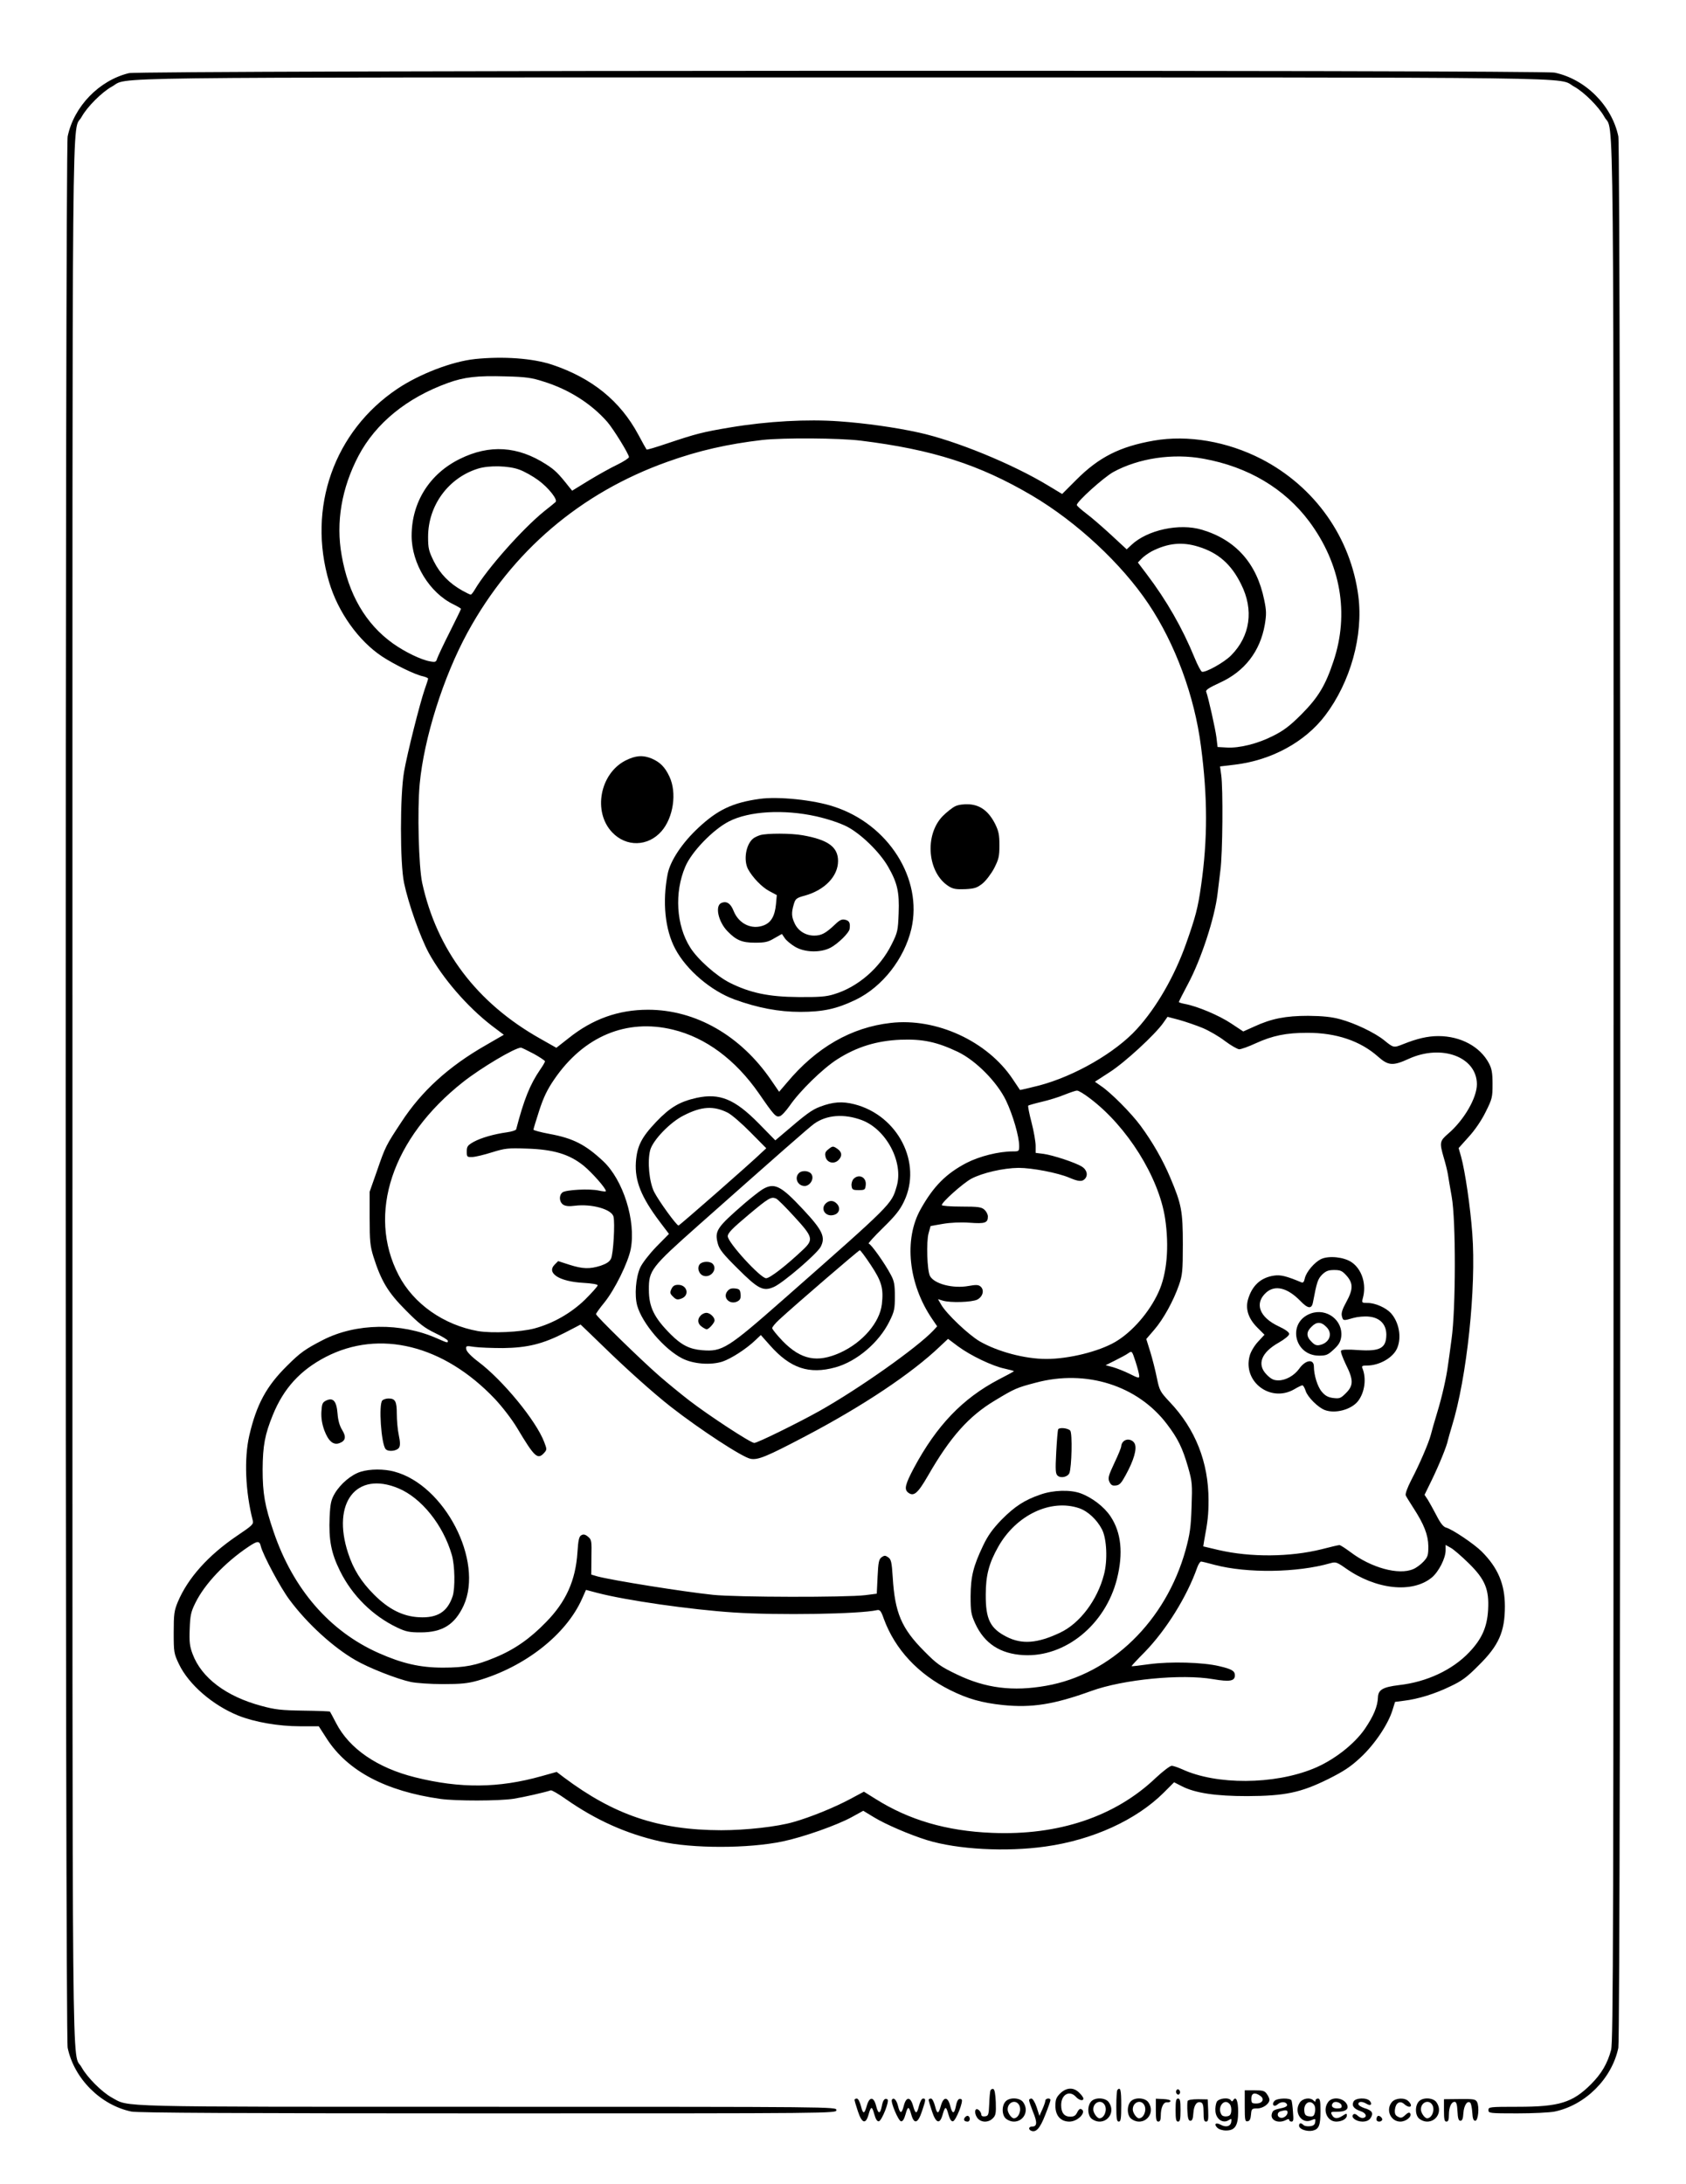 <?xml version="1.0" standalone="no"?>
<!DOCTYPE svg PUBLIC "-//W3C//DTD SVG 20010904//EN"
 "http://www.w3.org/TR/2001/REC-SVG-20010904/DTD/svg10.dtd">
<svg version="1.0" xmlns="http://www.w3.org/2000/svg"
 width="1024pt" height="1326pt" viewBox="0 0 1024 1326"
 preserveAspectRatio="xMidYMid meet">

<g transform="translate(0,1326) scale(0.1,-0.1)"
fill="#000000" stroke="none">
<path d="M783 12816 c-181 -44 -334 -202 -372 -384 -16 -76 -16 -11528 0
-11604 39 -187 200 -348 387 -387 38 -8 662 -11 2167 -11 2108 0 2115 0 2115
20 0 20 -7 20 -2118 20 -2314 0 -2173 -3 -2283 56 -61 34 -149 122 -183 183
-61 113 -56 -384 -56 5921 0 6305 -5 5808 56 5921 34 61 122 149 183 183 112
60 -240 56 4441 56 4681 0 4329 4 4441 -56 61 -34 149 -122 183 -183 61 -113
56 384 56 -5921 0 -5139 -2 -5762 -15 -5815 -22 -82 -58 -144 -122 -208 -112
-112 -193 -137 -445 -137 -171 0 -178 -1 -178 -20 0 -19 7 -20 175 -20 95 0
198 5 227 11 187 39 348 200 387 387 16 76 16 11528 0 11604 -39 187 -200 348
-387 387 -82 17 -8588 14 -8659 -3z"/>
<path d="M2883 11080 c-139 -15 -334 -90 -469 -180 -385 -258 -549 -723 -415
-1174 54 -182 178 -356 321 -451 76 -50 203 -112 250 -121 16 -4 30 -10 30
-14 0 -4 -9 -33 -21 -66 -30 -88 -105 -385 -125 -499 -25 -145 -25 -555 0
-675 27 -128 98 -328 150 -425 86 -156 233 -326 383 -442 l73 -55 -109 -63
c-226 -129 -391 -279 -514 -468 -93 -141 -96 -146 -148 -297 l-44 -125 0 -160
c0 -140 3 -169 23 -234 47 -148 88 -217 197 -326 82 -83 114 -107 178 -138 42
-20 77 -41 77 -47 0 -14 -2 -13 -66 15 -219 97 -492 93 -693 -10 -107 -55
-138 -77 -217 -156 -126 -124 -186 -235 -230 -424 -32 -139 -24 -340 21 -515
6 -24 -3 -31 -96 -94 -174 -118 -298 -256 -359 -401 -22 -53 -25 -74 -25 -185
0 -120 1 -128 32 -193 59 -123 204 -249 360 -312 100 -40 245 -65 376 -65
l113 0 49 -76 c127 -196 358 -318 690 -365 95 -13 353 -13 445 1 62 10 186 38
225 51 6 2 46 -21 90 -52 183 -128 367 -211 575 -258 194 -44 534 -44 744 0
125 26 331 99 420 148 l69 38 66 -40 c71 -43 215 -105 321 -138 185 -57 481
-73 720 -39 287 40 551 161 718 327 l63 63 47 -24 c82 -42 207 -60 397 -60
229 1 325 21 491 103 96 48 137 75 198 132 84 78 166 199 193 286 l16 51 54 7
c85 10 189 42 281 87 69 32 102 56 172 127 123 121 160 205 160 359 0 135 -42
234 -141 333 -46 46 -180 136 -216 145 -17 5 -34 26 -58 73 -19 36 -43 80 -53
96 l-20 30 44 90 c46 95 92 208 98 242 3 11 13 49 24 84 91 293 149 842 124
1171 -12 163 -44 379 -68 466 l-15 52 61 68 c37 40 78 100 103 151 40 80 42
89 42 170 0 69 -5 94 -22 126 -54 102 -173 165 -307 165 -65 0 -129 -15 -214
-49 -58 -23 -58 -23 -117 25 -58 46 -176 102 -264 126 -55 15 -108 20 -196 21
-137 0 -223 -17 -327 -65 l-67 -30 -74 49 c-72 48 -204 104 -280 118 -21 4
-37 9 -37 12 0 3 24 51 54 107 81 150 164 405 181 551 3 28 11 91 17 140 14
99 17 501 5 581 l-7 51 92 11 c222 27 425 138 547 299 153 202 232 484 201
724 -46 356 -264 664 -588 832 -208 107 -447 148 -654 112 -206 -36 -333 -100
-470 -237 l-87 -87 -83 50 c-219 133 -565 274 -788 323 -141 31 -325 57 -483
68 -193 14 -435 1 -662 -37 -167 -28 -206 -38 -382 -97 -68 -23 -124 -40 -126
-37 -2 2 -25 43 -50 90 -110 205 -281 343 -521 424 -119 40 -299 53 -473 35z
m417 -136 c156 -48 293 -136 389 -246 37 -43 131 -195 131 -213 0 -6 -32 -27
-71 -46 -40 -19 -117 -62 -173 -96 l-101 -62 -18 22 c-67 85 -87 104 -140 138
-172 111 -344 122 -524 33 -185 -91 -293 -264 -293 -467 0 -168 109 -347 256
-417 24 -12 44 -24 44 -26 0 -3 -31 -66 -69 -142 -38 -75 -72 -148 -76 -160
-6 -21 -11 -23 -43 -17 -54 9 -153 57 -226 109 -165 118 -270 298 -311 535
-36 201 0 408 102 603 105 199 294 353 543 443 100 36 177 45 350 40 123 -3
159 -8 230 -31z m1927 -359 c437 -54 721 -145 1042 -334 272 -161 543 -413
707 -658 162 -242 279 -559 318 -863 41 -310 41 -565 1 -845 -19 -136 -34
-192 -91 -353 -70 -198 -180 -389 -299 -519 -130 -143 -378 -286 -594 -343
-63 -16 -116 -28 -116 -27 -1 1 -21 31 -45 67 -153 229 -463 372 -740 340
-240 -27 -452 -149 -630 -362 l-48 -56 -48 70 c-185 271 -459 428 -748 428
-180 0 -337 -56 -483 -173 l-74 -58 -99 56 c-385 217 -627 538 -716 946 -21
100 -30 436 -15 599 26 278 143 650 291 921 269 492 686 848 1215 1036 190 68
363 107 575 132 128 14 465 12 597 -4z m2083 -110 c271 -49 492 -181 641 -380
192 -258 245 -560 148 -849 -49 -148 -93 -220 -194 -322 -70 -70 -108 -99
-172 -131 -94 -48 -206 -76 -284 -71 l-54 3 -7 59 c-7 54 -49 241 -62 276 -5
11 17 25 82 55 151 68 246 191 274 354 10 61 10 84 -4 150 -45 221 -173 364
-378 425 -137 41 -330 -1 -427 -91 l-30 -28 -94 87 c-52 48 -120 107 -151 130
-32 24 -57 47 -58 52 -1 20 160 165 221 200 153 84 363 116 549 81z m-4156
-66 c31 -11 82 -40 115 -64 63 -46 121 -120 105 -133 -5 -5 -36 -30 -69 -56
-131 -106 -347 -349 -421 -475 -10 -17 -21 -31 -25 -31 -4 0 -27 11 -52 25
-78 44 -134 101 -172 177 -31 63 -35 79 -35 149 0 190 123 358 303 414 67 21
187 18 251 -6z m4125 -468 c120 -37 199 -106 259 -228 78 -155 56 -314 -61
-432 -41 -42 -156 -106 -177 -99 -6 2 -26 39 -44 83 -74 181 -170 349 -292
510 l-53 70 22 23 c12 13 40 33 62 45 98 50 185 59 284 28z m26 -2922 c38 -16
99 -51 135 -79 36 -27 75 -49 86 -50 12 0 57 16 100 36 103 47 185 64 315 64
175 0 321 -49 429 -145 62 -55 90 -57 186 -13 200 91 413 12 414 -154 0 -83
-78 -218 -175 -301 -51 -44 -53 -53 -26 -146 11 -36 22 -82 25 -101 3 -19 13
-80 23 -135 26 -144 25 -684 -1 -865 -9 -69 -19 -141 -22 -160 -9 -70 -35
-187 -65 -285 -17 -55 -34 -116 -39 -136 -12 -47 -69 -180 -119 -275 -24 -47
-37 -83 -33 -93 4 -9 25 -42 46 -75 65 -100 90 -164 91 -233 0 -55 -3 -65 -30
-94 -16 -17 -44 -38 -62 -45 -88 -38 -256 8 -383 105 -30 22 -59 41 -65 41 -6
0 -54 -11 -107 -25 -193 -48 -432 -50 -627 -5 l-93 22 5 32 c23 123 27 162 27
249 0 229 -79 431 -236 596 -59 63 -62 70 -78 147 -9 45 -27 116 -40 158 l-24
77 49 57 c55 64 116 174 150 272 20 58 23 84 23 245 0 203 -8 244 -76 405 -46
109 -108 217 -181 316 -56 76 -181 202 -240 241 l-37 26 91 59 c92 59 275 228
324 298 l26 37 72 -19 c39 -11 103 -33 142 -49z m-3217 -10 c198 -48 379 -182
522 -388 93 -135 103 -145 127 -137 11 3 37 32 59 63 61 89 201 226 289 282
119 76 240 113 386 119 134 5 221 -14 347 -74 110 -53 238 -183 292 -295 42
-88 80 -219 80 -276 0 -32 -2 -33 -37 -33 -87 0 -203 -29 -283 -70 -124 -65
-200 -141 -278 -280 -104 -184 -75 -456 70 -668 l30 -44 -23 -25 c-97 -103
-450 -353 -694 -490 -129 -72 -375 -193 -394 -193 -22 0 -277 167 -395 258
-53 41 -135 108 -183 150 -108 94 -383 362 -383 374 0 5 23 37 51 71 63 78
144 242 160 325 32 171 -46 419 -168 533 -108 101 -183 139 -325 165 -54 10
-98 22 -98 26 0 5 16 57 35 116 26 80 49 128 91 189 179 262 439 371 722 302z
m-847 -146 c38 -21 69 -42 69 -46 0 -5 -13 -27 -29 -50 -63 -92 -99 -183 -146
-363 -2 -6 -27 -14 -56 -18 -79 -11 -156 -33 -202 -58 -37 -21 -42 -28 -42
-58 0 -34 1 -35 35 -34 19 1 73 14 120 29 78 24 95 26 210 22 162 -5 258 -34
345 -104 52 -43 135 -137 135 -154 0 -4 -19 -2 -42 3 -56 13 -202 5 -222 -11
-22 -18 -20 -57 4 -74 14 -9 34 -12 71 -7 102 13 224 -21 235 -66 10 -39 -1
-227 -15 -255 -9 -19 -28 -31 -63 -43 -67 -21 -108 -20 -190 6 l-68 22 -21
-21 c-52 -52 28 -103 174 -111 53 -3 87 -9 87 -15 0 -6 -35 -45 -77 -87 -85
-82 -193 -144 -308 -175 -84 -22 -256 -30 -341 -16 -209 37 -392 165 -483 340
-193 372 -40 832 391 1172 109 86 314 208 352 209 4 0 39 -17 77 -37z m3380
-272 c225 -170 416 -476 455 -726 26 -172 12 -338 -40 -450 -55 -121 -160
-242 -263 -302 -100 -58 -281 -103 -418 -103 -131 0 -295 44 -405 107 -68 40
-202 167 -234 223 l-19 33 29 -9 c46 -14 175 -10 209 6 35 18 45 59 20 80 -13
11 -28 11 -73 3 -93 -17 -208 12 -234 61 -17 32 -23 208 -8 260 l12 43 74 13
c47 8 108 11 163 7 94 -7 111 -1 111 38 0 12 -9 30 -21 41 -18 16 -37 19 -140
19 -65 0 -119 4 -119 9 0 18 128 132 179 160 68 36 195 65 287 66 84 0 238
-30 307 -59 56 -24 78 -26 95 -9 22 22 14 57 -18 76 -40 25 -175 69 -232 77
l-48 6 0 43 c0 24 -11 88 -25 142 -14 53 -23 100 -20 102 2 2 39 13 82 23 43
10 105 29 138 43 33 13 67 25 76 25 9 1 45 -21 80 -48z m-2965 -1497 c144
-141 314 -293 419 -375 177 -138 434 -306 483 -315 45 -9 98 13 334 137 352
185 648 383 819 547 l47 44 60 -45 c77 -57 211 -121 285 -136 32 -7 57 -14 55
-16 -2 -2 -44 -25 -93 -50 -219 -115 -376 -279 -514 -536 -53 -100 -60 -129
-37 -149 35 -28 59 -8 122 101 135 235 248 362 407 457 119 72 133 78 248 108
306 82 618 -17 796 -251 67 -88 95 -145 129 -263 25 -88 26 -103 21 -240 -4
-124 -10 -165 -36 -261 -120 -432 -453 -756 -847 -825 -202 -36 -368 -15 -541
68 -102 49 -123 64 -201 143 -137 138 -177 232 -190 447 -6 94 -10 110 -28
122 -17 12 -23 12 -40 0 -16 -12 -20 -31 -24 -118 l-5 -103 -70 -9 c-113 -14
-782 -13 -925 2 -181 19 -607 87 -702 112 l-37 11 1 105 c2 100 1 107 -21 125
-16 14 -28 16 -40 9 -14 -7 -19 -28 -24 -104 -11 -170 -69 -300 -191 -424 -96
-99 -191 -166 -308 -214 -117 -49 -184 -62 -318 -62 -138 0 -247 25 -391 89
-297 132 -519 388 -637 735 -54 158 -67 234 -67 380 1 145 14 212 62 330 66
162 167 272 321 352 327 169 716 73 1027 -254 46 -49 103 -123 135 -176 107
-179 125 -196 165 -152 17 19 17 22 0 66 -49 129 -251 375 -400 487 -44 33
-71 62 -73 75 -3 22 -2 23 50 15 29 -4 107 -7 173 -7 149 2 242 25 375 93 52
27 95 49 96 50 0 0 59 -56 130 -125z m3263 -187 c1 -15 -6 -14 -57 12 -32 16
-78 34 -102 41 l-45 12 58 29 c32 16 68 35 80 44 22 15 22 15 44 -52 12 -37
22 -76 22 -86z m-5335 -1034 c13 -53 121 -255 175 -326 107 -144 265 -288 399
-365 80 -47 253 -115 337 -133 33 -7 121 -13 195 -13 109 0 150 4 211 21 287
83 537 279 634 497 l24 54 68 -18 c176 -46 568 -102 828 -119 267 -18 765 -10
871 14 18 4 25 -4 42 -53 68 -185 208 -335 402 -432 109 -54 191 -77 320 -91
176 -18 310 3 537 85 195 71 550 105 741 72 100 -17 132 -12 132 23 0 27 -18
38 -95 56 -100 24 -298 29 -425 12 -58 -8 -106 -14 -107 -12 -2 1 34 40 80 86
130 134 256 336 318 512 7 20 18 37 24 37 5 0 42 -9 82 -20 198 -52 501 -48
703 10 32 9 39 7 92 -30 185 -131 406 -154 524 -57 42 35 84 117 84 165 l0 33
32 -18 c18 -10 66 -52 108 -93 100 -98 125 -159 118 -283 -6 -106 -38 -177
-115 -258 -102 -107 -257 -180 -426 -199 -98 -12 -126 -28 -128 -74 -2 -55
-26 -113 -79 -191 -65 -95 -192 -193 -313 -242 -240 -98 -589 -100 -797 -4
-25 11 -53 21 -64 21 -10 0 -53 -33 -95 -72 -247 -236 -592 -352 -996 -335
-276 11 -505 78 -709 207 l-69 43 -86 -46 c-94 -50 -238 -109 -341 -138 -99
-29 -290 -50 -440 -50 -381 1 -650 92 -957 322 l-42 32 -93 -26 c-260 -73
-493 -75 -766 -7 -230 57 -401 174 -481 330 -19 36 -35 67 -37 69 -2 2 -74 5
-161 6 -135 2 -172 6 -256 29 -213 57 -363 170 -417 314 -18 47 -21 74 -18
152 3 83 7 104 35 160 56 114 180 245 322 340 55 37 67 37 75 3z"/>
<path d="M3799 8643 c-156 -80 -199 -312 -81 -436 85 -90 217 -87 299 6 73 83
95 234 49 332 -27 58 -57 88 -108 110 -54 22 -97 19 -159 -12z"/>
<path d="M4613 8410 c-164 -23 -254 -66 -371 -175 -98 -91 -171 -200 -187
-281 -33 -169 -16 -338 46 -454 68 -129 218 -256 361 -308 141 -51 269 -75
398 -75 139 0 222 18 338 74 161 78 294 248 337 429 71 304 -139 636 -470 743
-123 41 -339 63 -452 47z m345 -106 c74 -17 142 -40 186 -62 86 -45 197 -153
249 -242 57 -99 70 -154 65 -284 -4 -105 -6 -116 -42 -188 -71 -144 -206 -261
-351 -304 -47 -15 -93 -18 -215 -17 -180 1 -294 25 -418 87 -81 41 -195 142
-240 214 -85 134 -97 333 -30 490 38 91 169 226 265 275 122 63 333 75 531 31z"/>
<path d="M4617 8190 c-16 -5 -35 -14 -43 -21 -44 -36 -59 -130 -31 -185 27
-50 84 -110 130 -134 l45 -24 -5 -55 c-7 -73 -30 -112 -75 -129 -73 -28 -151
10 -182 87 -18 46 -42 62 -73 50 -42 -15 -22 -113 35 -172 53 -55 89 -70 167
-70 61 0 80 4 118 27 l46 26 17 -25 c9 -14 38 -38 63 -53 60 -35 155 -37 216
-5 45 24 112 90 115 113 5 36 -1 50 -26 56 -20 5 -33 0 -62 -28 -57 -54 -83
-68 -127 -68 -51 0 -97 28 -118 73 -20 41 -21 66 -6 117 10 34 16 39 68 53
121 34 201 118 201 210 0 85 -61 129 -214 156 -70 13 -219 13 -259 1z"/>
<path d="M5803 8366 c-18 -8 -53 -36 -78 -61 -112 -116 -92 -345 38 -426 26
-16 45 -19 99 -17 57 3 72 8 105 34 21 17 53 59 71 93 28 55 32 72 32 140 0
65 -5 86 -27 131 -39 75 -88 112 -155 117 -32 2 -66 -2 -85 -11z"/>
<path d="M8025 5617 c-41 -19 -91 -78 -100 -117 -5 -24 -11 -30 -23 -24 -89
37 -124 46 -164 40 -82 -12 -135 -62 -159 -148 -15 -57 4 -114 57 -167 l44
-44 -39 -42 c-23 -25 -45 -62 -51 -86 -43 -157 126 -285 269 -204 23 14 47 25
51 25 5 0 14 -15 20 -34 12 -38 76 -101 116 -116 63 -24 161 2 202 54 41 53
52 137 27 199 -6 14 -2 17 27 17 76 0 160 48 184 106 28 66 11 158 -39 213
-30 32 -94 61 -140 61 -36 0 -37 1 -30 28 24 85 -5 177 -69 220 -47 31 -136
40 -183 19z m154 -102 c40 -46 40 -82 -2 -159 -24 -43 -32 -68 -27 -86 7 -29
9 -29 70 -11 25 7 67 11 94 8 67 -6 106 -47 106 -110 -1 -82 -38 -102 -171
-93 -65 5 -100 3 -104 -4 -4 -6 10 -43 29 -83 47 -94 47 -128 1 -174 -32 -32
-39 -35 -78 -30 -31 4 -49 14 -69 38 -26 30 -48 102 -48 153 0 48 -51 41 -89
-13 -30 -42 -82 -71 -126 -71 -29 0 -44 7 -71 34 -62 62 -35 135 74 196 36 21
62 42 62 52 0 10 -23 27 -64 46 -117 55 -149 139 -76 205 54 48 129 30 208
-51 45 -47 68 -50 76 -10 24 127 30 143 56 170 23 22 38 28 73 28 39 0 49 -5
76 -35z"/>
<path d="M7961 5286 c-144 -52 -103 -256 51 -256 43 0 54 5 89 38 31 28 41 47
45 77 12 99 -88 176 -185 141z m95 -82 c40 -39 20 -95 -38 -109 -21 -5 -33 -1
-52 19 -33 32 -33 60 -1 91 31 32 59 32 91 -1z"/>
<path d="M4231 6595 c-103 -23 -161 -57 -246 -146 -90 -95 -116 -147 -123
-245 -7 -113 32 -211 145 -361 l56 -74 -77 -78 c-45 -47 -85 -99 -98 -127 -27
-61 -35 -168 -18 -230 30 -108 165 -266 274 -321 67 -34 172 -42 244 -19 53
18 145 77 200 130 l33 31 56 -63 c123 -139 237 -177 397 -133 130 36 265 151
328 279 30 60 33 76 33 152 0 70 -4 93 -24 130 -36 69 -122 190 -135 190 -6 0
33 43 86 95 75 73 104 109 129 162 111 232 -37 521 -301 589 -74 19 -131 15
-210 -15 -50 -19 -84 -44 -225 -165 l-46 -39 -101 103 c-146 148 -237 185
-377 155z m189 -90 c25 -13 87 -67 139 -120 l95 -96 -25 -23 c-71 -69 -502
-446 -508 -446 -12 0 -120 149 -148 204 -30 60 -42 186 -24 254 17 61 121 169
203 210 109 56 182 60 268 17z m814 -45 c149 -56 255 -256 212 -402 -32 -110
-24 -102 -685 -684 -342 -301 -374 -321 -496 -311 -76 6 -126 31 -191 96 -101
101 -133 166 -133 271 -1 117 13 136 297 388 485 430 676 598 707 620 76 54
181 62 289 22z m55 -880 c66 -99 78 -142 67 -238 -13 -111 -117 -232 -253
-294 -140 -63 -238 -43 -349 70 -35 37 -64 72 -64 79 0 7 19 30 43 52 93 86
482 421 489 421 4 0 34 -40 67 -90z"/>
<path d="M5030 6282 c-18 -14 -21 -25 -16 -45 8 -35 49 -46 76 -22 26 24 25
50 -2 69 -28 20 -31 20 -58 -2z"/>
<path d="M4852 6138 c-29 -29 -7 -78 35 -78 32 0 58 42 43 69 -12 24 -58 29
-78 9z"/>
<path d="M5185 6104 c-9 -9 -15 -28 -13 -43 3 -23 7 -26 43 -26 37 0 40 2 43
30 6 47 -40 71 -73 39z"/>
<path d="M4630 6039 c-19 -12 -66 -49 -105 -82 -173 -150 -186 -169 -165 -248
9 -34 33 -64 119 -149 127 -127 157 -142 223 -112 58 27 258 199 282 242 31
59 13 100 -105 226 -137 147 -176 167 -249 123z m83 -55 c9 -3 59 -53 111
-110 114 -124 118 -139 54 -200 -105 -99 -202 -174 -225 -174 -34 0 -233 217
-233 255 0 19 27 47 126 130 123 103 137 111 167 99z"/>
<path d="M5015 5954 c-34 -34 -1 -83 48 -70 34 8 44 41 21 67 -21 23 -47 24
-69 3z"/>
<path d="M4250 5585 c-19 -23 -4 -64 26 -71 44 -11 83 43 52 74 -17 17 -63 15
-78 -3z"/>
<path d="M4078 5435 c-10 -22 -9 -29 10 -47 18 -18 26 -20 49 -12 53 18 38 84
-18 84 -22 0 -32 -7 -41 -25z"/>
<path d="M4416 5419 c-28 -40 19 -83 64 -59 16 9 20 19 18 43 -3 28 -7 32 -35
35 -23 2 -35 -3 -47 -19z"/>
<path d="M4256 5274 c-22 -22 -20 -50 6 -68 12 -9 26 -16 30 -16 13 0 48 39
48 54 0 20 -28 46 -50 46 -10 0 -26 -7 -34 -16z"/>
<path d="M1980 4757 c-22 -11 -25 -20 -28 -68 -2 -38 4 -74 18 -113 25 -66 55
-91 92 -77 37 14 42 38 16 80 -15 24 -25 58 -28 100 -6 76 -27 99 -70 78z"/>
<path d="M2322 4758 c-23 -23 -7 -263 20 -295 15 -18 68 -13 82 9 7 12 7 34
-2 76 -7 32 -12 90 -12 128 0 76 -9 94 -50 94 -14 0 -31 -5 -38 -12z"/>
<path d="M6427 4583 c-3 -5 -8 -67 -12 -139 -6 -112 -4 -132 9 -143 20 -17 61
-7 71 16 14 36 19 242 5 258 -13 15 -65 21 -73 8z"/>
<path d="M6822 4508 c-7 -7 -12 -19 -12 -27 0 -9 -19 -55 -42 -103 -36 -77
-40 -91 -30 -114 10 -20 18 -25 40 -22 22 2 33 15 59 63 50 91 69 159 55 190
-13 27 -49 34 -70 13z"/>
<path d="M2190 4325 c-57 -18 -122 -73 -157 -132 -22 -38 -27 -60 -31 -142 -6
-139 9 -219 63 -328 74 -150 199 -273 348 -344 53 -25 74 -29 142 -29 132 0
207 47 261 163 123 271 -116 732 -421 813 -63 17 -147 17 -205 -1z m229 -100
c140 -58 272 -222 325 -404 19 -64 21 -203 5 -252 -32 -95 -93 -133 -204 -127
-98 5 -184 48 -273 137 -78 78 -126 154 -158 253 -100 305 50 499 305 393z"/>
<path d="M6320 4187 c-97 -33 -157 -72 -238 -154 -53 -55 -82 -95 -111 -156
-60 -126 -75 -187 -76 -307 0 -94 3 -111 28 -166 56 -122 152 -184 293 -192
254 -14 498 185 568 463 39 156 26 281 -39 379 -39 59 -114 116 -184 141 -63
22 -164 19 -241 -8z m234 -83 c53 -18 108 -69 139 -129 29 -56 35 -188 12
-274 -40 -155 -147 -297 -267 -353 -137 -65 -231 -72 -324 -25 -100 51 -128
106 -127 257 0 117 20 191 76 290 109 193 319 292 491 234z"/>
<path d="M6015 568 c-2 -7 -6 -44 -7 -83 -3 -64 -5 -70 -25 -73 -15 -2 -23 2
-23 11 0 8 -7 20 -15 27 -23 19 -31 -14 -11 -45 21 -31 67 -34 96 -5 18 18 20
31 18 97 -2 50 -7 78 -15 81 -7 2 -15 -2 -18 -10z"/>
<path d="M6439 551 c-24 -24 -29 -38 -29 -76 0 -59 32 -95 85 -95 54 0 110 63
69 77 -6 2 -16 -8 -22 -22 -9 -18 -19 -25 -41 -25 -37 0 -56 23 -56 70 0 65
51 93 90 50 19 -21 45 -27 45 -10 0 6 -11 22 -25 35 -34 35 -78 33 -116 -4z"/>
<path d="M6787 573 c-4 -3 -7 -48 -7 -100 0 -76 3 -93 15 -93 12 0 15 18 15
100 0 92 -5 112 -23 93z"/>
<path d="M7145 570 c-4 -6 -3 -16 3 -22 6 -6 12 -6 17 2 4 6 3 16 -3 22 -6 6
-12 6 -17 -2z"/>
<path d="M7560 474 c0 -86 2 -95 18 -92 12 2 18 14 20 41 3 35 5 37 38 37 35
0 74 28 74 53 0 7 -7 23 -16 35 -13 19 -24 22 -75 22 l-59 0 0 -96z m95 62
c27 -19 13 -46 -25 -46 -27 0 -30 3 -30 30 0 34 22 40 55 16z"/>
<path d="M5190 512 c0 -4 9 -36 21 -71 24 -72 47 -79 64 -19 15 53 21 54 35 3
9 -32 18 -45 28 -43 18 4 66 125 52 133 -16 10 -27 -3 -34 -40 -10 -51 -22
-51 -35 1 -14 56 -40 57 -56 2 -15 -54 -23 -55 -36 -4 -7 27 -17 46 -25 46 -8
0 -14 -4 -14 -8z"/>
<path d="M5417 513 c-9 -14 39 -128 55 -131 10 -2 19 11 28 43 14 51 20 50 35
-3 17 -60 40 -53 64 19 25 74 25 79 7 79 -8 0 -18 -19 -25 -46 -13 -51 -21
-50 -36 4 -16 55 -42 54 -56 -3 -13 -50 -23 -49 -36 4 -9 34 -26 50 -36 34z"/>
<path d="M5640 512 c0 -4 9 -36 21 -71 24 -72 47 -79 64 -19 15 53 21 54 35 3
9 -32 18 -45 28 -43 18 4 66 125 52 133 -16 10 -27 -3 -34 -40 -10 -51 -22
-51 -35 1 -14 56 -40 57 -56 2 -15 -54 -23 -55 -36 -4 -7 27 -17 46 -25 46 -8
0 -14 -4 -14 -8z"/>
<path d="M6107 502 c-25 -28 -22 -87 5 -106 72 -51 153 30 102 102 -20 28 -83
31 -107 4z m83 -22 c16 -30 -3 -79 -32 -80 -15 0 -38 33 -38 54 0 45 50 63 70
26z"/>
<path d="M6250 510 c0 -6 11 -38 24 -71 27 -64 25 -89 -5 -89 -22 0 -25 -18
-5 -26 29 -11 53 16 84 96 18 45 32 85 32 91 0 14 -30 11 -31 -3 0 -7 -8 -31
-18 -53 l-18 -40 -17 53 c-10 30 -24 52 -32 52 -8 0 -14 -5 -14 -10z"/>
<path d="M6627 502 c-25 -28 -22 -87 5 -106 72 -51 153 30 102 102 -20 28 -83
31 -107 4z m83 -22 c16 -30 -3 -79 -32 -80 -15 0 -38 33 -38 54 0 45 50 63 70
26z"/>
<path d="M6867 502 c-25 -28 -22 -87 5 -106 72 -51 153 30 102 102 -20 28 -83
31 -107 4z m83 -22 c16 -30 -3 -79 -32 -80 -15 0 -38 33 -38 54 0 45 50 63 70
26z"/>
<path d="M7020 449 c0 -55 3 -69 15 -69 10 0 15 10 15 34 0 52 16 86 39 83 11
-1 20 3 20 8 1 6 -19 11 -44 12 l-45 2 0 -70z"/>
<path d="M7140 450 c0 -56 3 -70 15 -70 12 0 15 14 15 70 0 56 -3 70 -15 70
-12 0 -15 -14 -15 -70z"/>
<path d="M7213 505 c-2 -7 -3 -37 -1 -66 2 -40 7 -54 18 -54 11 0 16 13 18 47
3 49 22 74 47 64 11 -4 15 -21 15 -61 0 -43 3 -55 15 -55 13 0 15 12 13 68
l-3 67 -58 1 c-37 0 -61 -4 -64 -11z"/>
<path d="M7390 500 c-6 -12 -10 -37 -8 -58 4 -47 45 -75 79 -54 19 12 20 11
17 -10 -4 -27 -32 -35 -64 -17 -30 16 -43 4 -21 -18 10 -10 32 -17 53 -17 55
0 74 29 74 115 0 65 -13 96 -30 69 -5 -9 -9 -9 -14 -1 -13 20 -74 13 -86 -9z
m79 -14 c7 -8 11 -27 9 -43 -2 -21 -9 -29 -27 -31 -13 -2 -28 2 -32 10 -29 45
17 104 50 64z"/>
<path d="M7740 505 c-19 -22 -2 -40 20 -20 20 18 51 17 57 -2 3 -7 -8 -15 -24
-19 -56 -12 -62 -15 -68 -35 -13 -40 39 -64 86 -39 13 7 19 7 19 0 0 -5 6 -10
14 -10 12 0 13 12 9 58 -2 31 -6 63 -9 70 -5 17 -88 16 -104 -3z m80 -69 c0
-20 -27 -39 -45 -32 -21 7 -19 33 3 39 32 9 42 7 42 -7z"/>
<path d="M7894 495 c-38 -58 12 -134 72 -106 23 10 25 9 22 -11 -2 -17 -11
-24 -32 -26 -16 -2 -33 1 -39 7 -15 15 -27 14 -27 -4 0 -21 47 -37 82 -30 39
9 48 32 48 119 0 61 -3 76 -15 76 -8 0 -15 -5 -15 -12 0 -9 -3 -9 -12 0 -21
21 -66 14 -84 -13z m89 -16 c5 -9 7 -28 3 -43 -5 -22 -11 -27 -34 -24 -21 2
-28 9 -30 31 -6 50 37 75 61 36z"/>
<path d="M8066 498 c-35 -49 -5 -118 50 -118 34 0 64 17 64 37 0 14 -2 14 -25
-1 -32 -21 -52 -20 -65 4 -10 19 -8 20 33 20 47 0 68 14 60 39 -16 45 -91 57
-117 19z m82 -20 c3 -14 -3 -18 -27 -18 -29 0 -41 17 -24 34 13 13 48 1 51
-16z"/>
<path d="M8221 502 c-13 -25 1 -44 41 -58 35 -11 45 -36 17 -42 -9 -2 -24 5
-33 14 -12 11 -21 13 -27 7 -17 -17 18 -43 56 -43 23 0 39 7 49 21 20 30 10
47 -35 60 -21 7 -39 18 -39 26 0 16 24 17 50 1 24 -15 37 -4 20 17 -18 22 -87
20 -99 -3z"/>
<path d="M8455 500 c-41 -46 -10 -120 50 -120 35 0 72 31 60 50 -5 8 -14 5
-30 -10 -19 -18 -27 -20 -45 -10 -16 8 -20 19 -18 42 4 41 30 58 56 35 34 -31
59 -15 26 17 -22 23 -77 20 -99 -4z"/>
<path d="M8617 502 c-25 -28 -22 -87 5 -106 72 -51 153 30 102 102 -20 28 -83
31 -107 4z m83 -22 c16 -30 -3 -79 -32 -80 -15 0 -38 33 -38 54 0 45 50 63 70
26z"/>
<path d="M8770 448 c0 -54 3 -68 15 -68 11 0 15 11 15 41 0 46 14 79 35 79 10
0 15 -16 17 -57 2 -44 7 -58 18 -58 11 0 16 13 18 47 3 47 25 79 42 62 5 -5
10 -31 12 -59 2 -36 7 -50 18 -50 18 0 26 84 11 114 -9 17 -21 19 -106 18
l-95 -1 0 -68z"/>
<path d="M5861 406 c-12 -14 -5 -26 16 -26 15 0 18 26 4 34 -5 3 -14 0 -20 -8z"/>
<path d="M8367 413 c-4 -3 -7 -12 -7 -20 0 -15 26 -18 34 -4 7 11 -18 33 -27
24z"/>
</g>
</svg>
